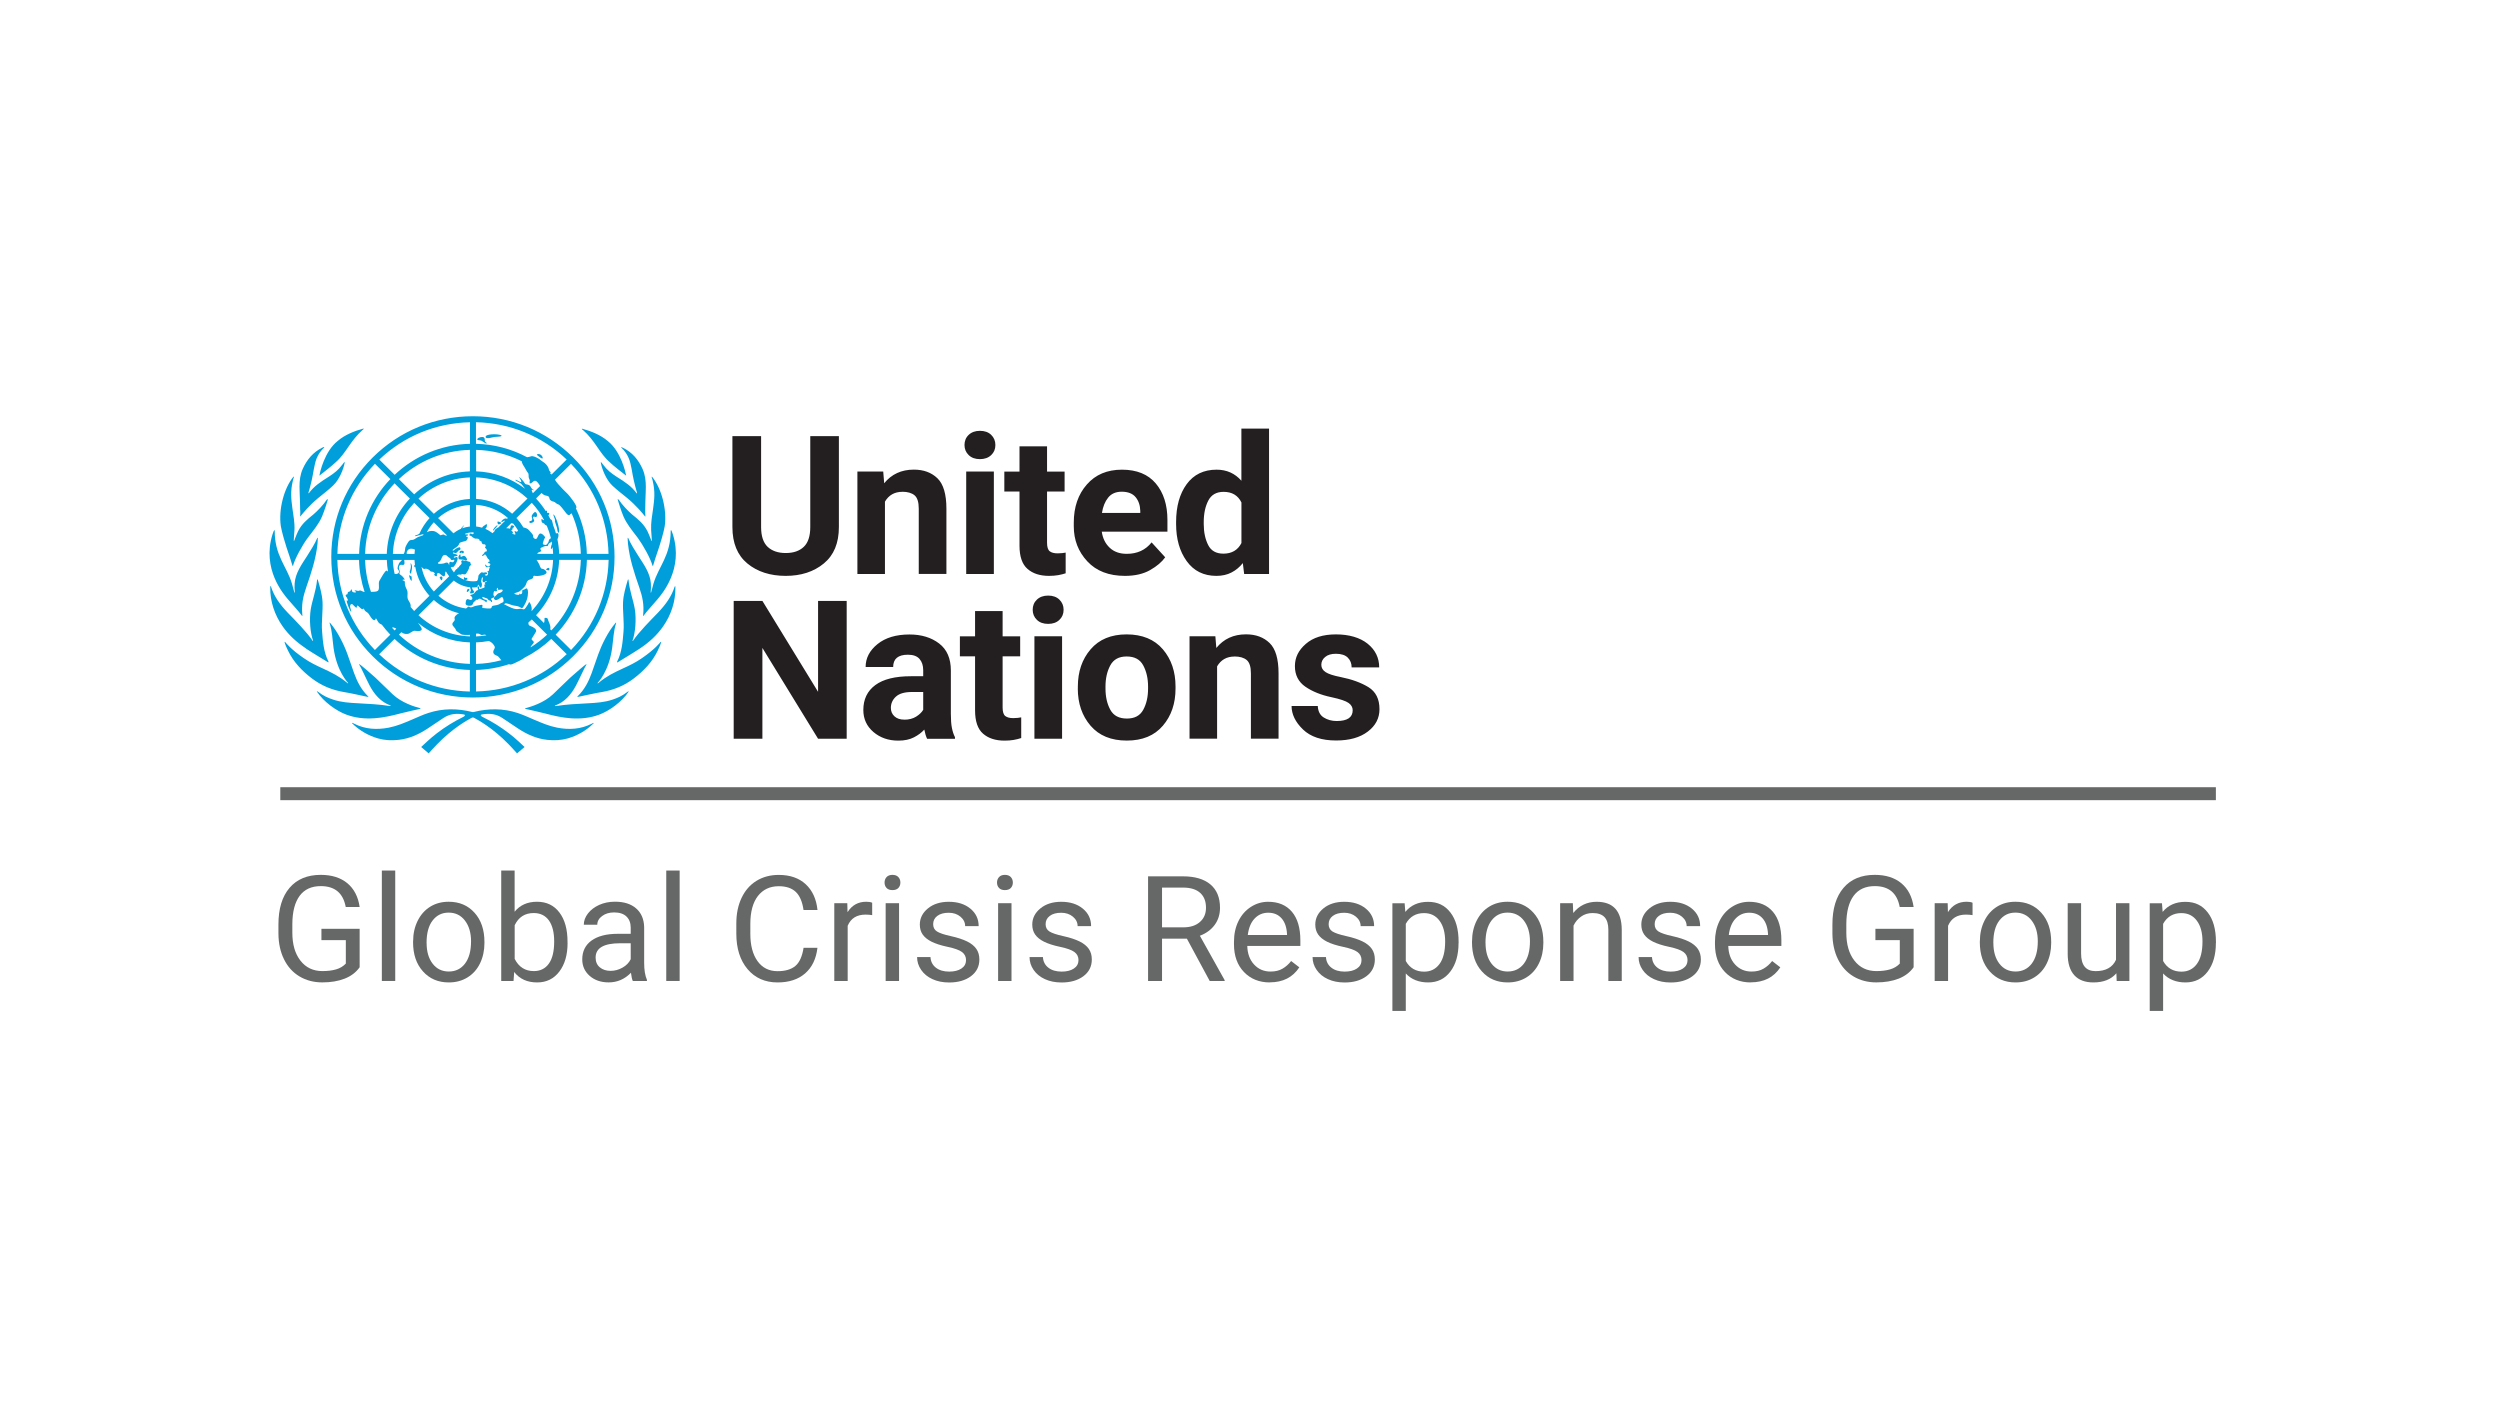 <svg width="193" height="109" viewBox="0 0 193 109" fill="none" xmlns="http://www.w3.org/2000/svg">
<g clip-path="url(#clip0_7356_43773)">
<path d="M45.8 55.802C45.8 55.802 45.833 55.813 45.84 55.824C45.268 56.407 44.537 56.803 43.832 57.005C43.311 57.151 42.783 57.177 42.248 57.118C41.42 57.027 40.689 56.697 40.006 56.249C39.596 55.982 39.19 55.707 38.784 55.432C38.319 55.117 37.805 55.058 37.262 55.146C36.971 55.179 37.192 55.318 37.237 55.34C37.964 55.692 38.647 56.117 39.286 56.609C39.722 56.924 40.497 57.669 40.497 57.669L39.917 58.16C39.917 58.16 39.474 57.669 39.282 57.474C38.008 56.158 36.882 55.578 36.635 55.435C36.59 55.41 36.55 55.388 36.505 55.388C36.461 55.388 36.42 55.413 36.376 55.435C36.125 55.578 34.999 56.158 33.729 57.474C33.536 57.665 33.093 58.16 33.093 58.16L32.514 57.669C32.514 57.669 33.289 56.928 33.725 56.609C34.364 56.117 35.05 55.696 35.774 55.34C35.819 55.318 36.04 55.179 35.748 55.146C35.206 55.058 34.692 55.117 34.227 55.432C33.821 55.707 33.415 55.982 33.005 56.249C32.322 56.697 31.59 57.027 30.763 57.118C30.224 57.177 29.7 57.155 29.179 57.005C28.478 56.807 27.743 56.404 27.17 55.824C27.178 55.817 27.2 55.802 27.215 55.806C27.263 55.828 27.292 55.843 27.34 55.868C28.19 56.301 29.083 56.352 30.006 56.176C30.634 56.055 31.218 55.806 31.801 55.556C32.218 55.38 32.632 55.182 33.064 55.043C34.183 54.676 35.316 54.68 36.454 54.966C36.472 54.97 36.491 54.974 36.513 54.977C36.531 54.977 36.553 54.974 36.572 54.966C37.709 54.68 38.843 54.676 39.962 55.043C40.394 55.186 40.807 55.38 41.225 55.556C41.808 55.806 42.392 56.055 43.019 56.176C43.939 56.352 44.836 56.301 45.685 55.868C45.733 55.843 45.763 55.828 45.811 55.806L45.8 55.802ZM48.484 53.382C47.997 53.752 47.683 53.877 47.281 54.013C46.675 54.218 46.021 54.262 45.386 54.295C44.548 54.339 43.739 54.376 42.916 54.508C42.912 54.508 42.908 54.508 42.901 54.508C42.849 54.515 42.827 54.493 42.842 54.475C42.842 54.475 42.849 54.468 42.853 54.468C43.588 54.2 44.09 53.632 44.467 52.92C44.729 52.429 45.154 51.465 45.272 51.307C45.272 51.307 45.272 51.27 45.264 51.267C45.209 51.285 44.4 51.971 44.031 52.308C43.573 52.73 43.145 53.177 42.691 53.599C41.978 54.273 40.951 54.57 40.582 54.669C40.575 54.669 40.556 54.676 40.553 54.684C40.541 54.699 40.538 54.709 40.534 54.717V54.721C40.538 54.721 40.545 54.721 40.553 54.724C40.841 54.79 41.672 54.97 42.1 55.084C42.757 55.26 43.414 55.406 44.094 55.454C44.832 55.505 45.563 55.428 46.25 55.175C47.029 54.886 47.99 54.207 48.536 53.389V53.382C48.514 53.371 48.484 53.379 48.481 53.382H48.484ZM50.992 49.565C50.97 49.594 50.56 50.126 49.555 50.812C49.068 51.149 48.614 51.365 48.078 51.611C47.41 51.919 46.834 52.202 46.265 52.671C46.228 52.7 46.199 52.722 46.162 52.752C46.143 52.766 46.121 52.74 46.143 52.715C46.173 52.682 47.007 51.831 47.258 50.027C47.347 49.397 47.358 48.718 47.565 48.109C47.572 48.091 47.558 48.069 47.554 48.062H47.547C46.93 48.758 46.42 49.847 46.18 50.526C46.01 51.006 45.848 51.49 45.674 51.971C45.438 52.62 45.128 53.228 44.622 53.723C44.614 53.73 44.578 53.771 44.578 53.771C44.578 53.771 44.57 53.782 44.57 53.8C44.57 53.8 44.57 53.804 44.574 53.804C44.644 53.793 44.692 53.785 44.74 53.775C45.301 53.661 45.859 53.525 46.42 53.434C47.362 53.276 48.185 52.946 48.942 52.367C49.703 51.787 50.349 51.109 50.767 50.247C50.877 50.023 50.977 49.803 51.047 49.558C51.032 49.554 51.01 49.554 50.995 49.565H50.992ZM52.089 45.272C51.848 46.038 51.409 46.657 50.77 47.325C50.272 47.838 49.308 48.806 48.865 49.477C48.854 49.495 48.821 49.488 48.831 49.455C49.046 48.868 49.138 47.834 49.009 47.035C48.898 46.349 48.599 45.605 48.521 44.769C48.521 44.766 48.521 44.766 48.521 44.762C48.518 44.751 48.499 44.725 48.484 44.725C48.484 44.725 48.477 44.74 48.455 44.806C48.311 45.294 48.13 45.902 48.1 46.467C48.063 47.149 48.193 48.025 48.137 48.729C48.071 49.539 48.016 50.343 47.642 51.08C47.642 51.08 47.642 51.087 47.639 51.09C47.631 51.109 47.654 51.145 47.654 51.145C47.654 51.145 47.654 51.145 47.657 51.145C47.956 50.955 48.813 50.453 49.378 50.078C50.083 49.613 50.707 49.056 51.195 48.355C51.804 47.483 52.159 46.43 52.14 45.359C52.14 45.323 52.14 45.261 52.133 45.253C52.125 45.253 52.092 45.272 52.089 45.279V45.272ZM50.272 45.733C50.272 45.733 50.261 45.748 50.257 45.748C50.238 45.752 50.231 45.733 50.231 45.726C50.257 45.51 50.261 45.242 50.246 45.037C50.187 44.234 49.699 43.57 49.271 42.903C49.049 42.554 48.662 41.946 48.499 41.535C48.499 41.535 48.466 41.51 48.455 41.517C48.451 41.59 48.466 41.825 48.481 41.979C48.599 43.127 48.968 44.248 49.349 45.341C49.603 46.071 49.733 46.694 49.651 47.468C49.644 47.534 49.64 47.538 49.666 47.559C49.928 47.185 50.434 46.661 50.744 46.283C51.084 45.873 52.786 43.944 51.948 41.257C51.896 41.095 51.837 40.956 51.815 40.923C51.8 40.923 51.778 40.956 51.778 40.967C51.782 42.903 50.84 43.731 50.449 45.055C50.375 45.308 50.316 45.543 50.264 45.737L50.272 45.733ZM48.802 39.72C48.492 39.456 48.034 38.983 47.764 38.572C47.764 38.572 47.761 38.569 47.757 38.565C47.757 38.565 47.75 38.558 47.746 38.558C47.727 38.547 47.709 38.547 47.702 38.55C47.691 38.55 47.679 38.55 47.679 38.55C47.698 38.631 47.964 39.486 48.137 39.882C48.388 40.453 48.791 40.938 49.164 41.429C49.19 41.465 49.219 41.498 49.245 41.535C49.622 42.041 50.227 43.115 50.371 43.666C50.375 43.68 50.408 43.695 50.412 43.688C50.464 43.489 50.711 42.727 50.892 42.21C50.929 42.103 51.25 41.066 51.317 40.618C51.501 39.346 51.077 37.696 50.331 36.794C50.32 36.798 50.309 36.831 50.309 36.838C50.323 36.882 50.331 36.911 50.346 36.956C50.36 37.011 50.379 37.066 50.39 37.124C50.586 37.953 50.519 38.539 50.423 39.243C50.346 39.804 50.238 40.362 50.268 40.93C50.272 41.026 50.331 41.722 50.323 41.748C50.312 41.781 50.286 41.755 50.283 41.74C50.283 41.737 50.19 41.48 50.098 41.267C50.061 41.176 50.021 41.088 49.991 41.026C49.692 40.435 49.304 40.127 48.806 39.724L48.802 39.72ZM47.978 34.569C48.219 34.8 48.407 35.06 48.536 35.364C48.743 35.844 48.802 36.567 48.935 37.113C49.016 37.443 49.068 37.681 49.182 38.056C49.193 38.089 49.157 38.103 49.142 38.074C49.142 38.07 49.134 38.066 49.134 38.063C48.75 37.542 48.27 37.219 47.587 36.794C47.181 36.53 46.874 36.292 46.579 35.896C46.527 35.83 46.476 35.76 46.424 35.694C46.42 35.691 46.387 35.679 46.38 35.683C46.38 35.698 46.383 35.727 46.391 35.767C46.479 36.204 46.771 37.011 47.277 37.491C47.639 37.836 48.049 38.14 48.433 38.459C49.123 39.031 49.626 39.651 49.788 39.856L49.795 39.863C49.795 39.863 49.825 39.882 49.825 39.87V39.863C49.814 39.764 49.81 39.603 49.81 39.416C49.81 38.994 49.829 38.433 49.847 38.048C49.854 37.891 49.858 37.736 49.858 37.579C49.858 37.113 49.803 36.651 49.607 36.208C49.286 35.489 48.809 34.92 48.093 34.569C48.052 34.547 47.997 34.528 47.96 34.517C47.96 34.517 47.953 34.539 47.96 34.569C47.96 34.569 47.96 34.572 47.964 34.576L47.978 34.569ZM45.021 33.212C45.434 33.575 45.767 34.008 46.077 34.462C46.376 34.895 46.668 35.335 47.074 35.683C47.34 35.951 48.119 36.552 48.315 36.703C48.315 36.703 48.322 36.706 48.322 36.71C48.329 36.71 48.337 36.71 48.337 36.71C48.337 36.71 48.337 36.706 48.337 36.703C48.296 36.479 47.945 34.855 46.919 34.048C46.368 33.575 45.634 33.285 44.925 33.091C44.917 33.105 44.925 33.139 44.928 33.139C44.962 33.168 44.987 33.19 45.021 33.219V33.212ZM28.906 55.45C29.585 55.403 30.243 55.256 30.9 55.08C31.328 54.966 32.159 54.786 32.447 54.721C32.451 54.721 32.458 54.721 32.466 54.717C32.466 54.717 32.466 54.717 32.466 54.713C32.466 54.706 32.458 54.695 32.447 54.68C32.444 54.676 32.425 54.669 32.418 54.666C32.048 54.57 31.022 54.273 30.309 53.595C29.851 53.173 29.423 52.726 28.969 52.304C28.599 51.967 27.791 51.281 27.735 51.263C27.728 51.27 27.724 51.3 27.728 51.303C27.846 51.461 28.274 52.422 28.533 52.916C28.91 53.628 29.408 54.196 30.147 54.464C30.15 54.464 30.158 54.468 30.158 54.471C30.176 54.489 30.15 54.511 30.099 54.504C30.095 54.504 30.091 54.504 30.084 54.504C29.257 54.372 28.452 54.336 27.613 54.291C26.978 54.258 26.325 54.218 25.719 54.009C25.317 53.873 25.003 53.749 24.515 53.379C24.512 53.379 24.482 53.367 24.46 53.379C24.46 53.379 24.46 53.382 24.46 53.386C25.006 54.203 25.967 54.882 26.746 55.172C27.433 55.425 28.164 55.502 28.902 55.45H28.906ZM28.267 53.775C28.315 53.785 28.359 53.793 28.433 53.804C28.433 53.804 28.437 53.804 28.437 53.8C28.437 53.782 28.43 53.771 28.43 53.771C28.43 53.771 28.393 53.73 28.385 53.723C27.883 53.228 27.573 52.62 27.337 51.971C27.163 51.49 27 51.01 26.831 50.526C26.591 49.847 26.081 48.762 25.464 48.062C25.464 48.062 25.457 48.058 25.457 48.062C25.45 48.073 25.439 48.091 25.446 48.109C25.653 48.718 25.664 49.397 25.752 50.027C26.003 51.831 26.842 52.682 26.868 52.715C26.89 52.74 26.868 52.766 26.849 52.752C26.812 52.726 26.783 52.7 26.746 52.671C26.177 52.202 25.601 51.923 24.933 51.611C24.397 51.365 23.943 51.149 23.456 50.812C22.451 50.13 22.041 49.594 22.015 49.565C22.001 49.554 21.979 49.554 21.964 49.558C22.03 49.803 22.134 50.023 22.244 50.247C22.665 51.112 23.308 51.787 24.069 52.367C24.829 52.946 25.649 53.276 26.591 53.434C27.156 53.525 27.709 53.661 28.271 53.775H28.267ZM23.622 50.071C24.187 50.445 25.043 50.947 25.343 51.138H25.346C25.346 51.138 25.368 51.102 25.361 51.083C25.361 51.08 25.361 51.076 25.357 51.072C24.984 50.335 24.925 49.532 24.863 48.722C24.807 48.018 24.936 47.142 24.899 46.459C24.87 45.895 24.689 45.286 24.545 44.798C24.526 44.733 24.515 44.721 24.515 44.718C24.504 44.718 24.486 44.743 24.478 44.755C24.478 44.758 24.478 44.758 24.478 44.762C24.405 45.598 24.102 46.346 23.991 47.028C23.862 47.831 23.954 48.865 24.168 49.448C24.179 49.481 24.146 49.492 24.135 49.47C23.692 48.799 22.728 47.827 22.23 47.318C21.591 46.65 21.155 46.031 20.911 45.264C20.911 45.261 20.878 45.235 20.871 45.239C20.867 45.246 20.863 45.312 20.863 45.345C20.845 46.416 21.199 47.468 21.809 48.34C22.296 49.041 22.92 49.594 23.625 50.064L23.622 50.071ZM23.326 47.556C23.352 47.538 23.352 47.53 23.341 47.464C23.264 46.694 23.389 46.067 23.644 45.337C24.024 44.248 24.393 43.123 24.512 41.979C24.526 41.825 24.541 41.59 24.538 41.517C24.526 41.513 24.497 41.532 24.493 41.535C24.327 41.946 23.943 42.554 23.721 42.903C23.293 43.57 22.806 44.234 22.747 45.037C22.732 45.242 22.732 45.51 22.761 45.726C22.761 45.73 22.754 45.752 22.735 45.748C22.735 45.748 22.724 45.745 22.721 45.733C22.669 45.539 22.61 45.304 22.536 45.051C22.145 43.728 21.199 42.899 21.207 40.963C21.207 40.956 21.181 40.923 21.17 40.919C21.148 40.949 21.089 41.092 21.037 41.253C20.199 43.941 21.901 45.873 22.241 46.28C22.555 46.657 23.061 47.182 23.323 47.556H23.326ZM22.104 42.21C22.285 42.727 22.529 43.493 22.584 43.688C22.584 43.695 22.617 43.68 22.625 43.662C22.769 43.112 23.374 42.034 23.751 41.532C23.777 41.495 23.806 41.458 23.832 41.425C24.209 40.93 24.611 40.45 24.859 39.878C25.032 39.482 25.298 38.627 25.317 38.547C25.317 38.547 25.306 38.547 25.294 38.547C25.287 38.547 25.269 38.547 25.25 38.554C25.247 38.554 25.243 38.558 25.239 38.562C25.239 38.562 25.235 38.565 25.232 38.569C24.962 38.98 24.504 39.453 24.194 39.717C23.696 40.12 23.308 40.428 23.009 41.018C22.976 41.081 22.939 41.169 22.902 41.26C22.809 41.473 22.721 41.726 22.717 41.733C22.717 41.748 22.684 41.773 22.676 41.74C22.669 41.715 22.728 41.018 22.732 40.923C22.761 40.355 22.651 39.801 22.573 39.236C22.477 38.532 22.41 37.946 22.606 37.117C22.621 37.062 22.636 37.003 22.651 36.948C22.662 36.904 22.673 36.875 22.688 36.831C22.688 36.824 22.68 36.791 22.665 36.787C21.916 37.689 21.495 39.339 21.679 40.611C21.746 41.059 22.063 42.096 22.104 42.203V42.21ZM23.182 39.408C23.182 39.596 23.182 39.757 23.168 39.856V39.863C23.168 39.874 23.197 39.856 23.197 39.856C23.197 39.856 23.201 39.852 23.204 39.849C23.367 39.643 23.869 39.023 24.56 38.452C24.947 38.133 25.354 37.828 25.715 37.483C26.218 37.007 26.513 36.197 26.602 35.76C26.609 35.724 26.616 35.691 26.613 35.676C26.602 35.676 26.572 35.683 26.569 35.687C26.517 35.753 26.465 35.819 26.413 35.889C26.118 36.285 25.811 36.523 25.405 36.787C24.722 37.216 24.246 37.538 23.858 38.056C23.858 38.059 23.851 38.063 23.851 38.066C23.832 38.099 23.799 38.081 23.81 38.048C23.928 37.67 23.976 37.436 24.058 37.106C24.19 36.559 24.253 35.837 24.456 35.357C24.585 35.053 24.774 34.792 25.014 34.561C25.014 34.561 25.018 34.561 25.021 34.554C25.032 34.525 25.025 34.502 25.021 34.502C24.984 34.51 24.929 34.532 24.888 34.554C24.176 34.906 23.696 35.478 23.374 36.193C23.175 36.636 23.123 37.095 23.123 37.564C23.123 37.722 23.127 37.88 23.134 38.033C23.153 38.422 23.171 38.983 23.171 39.401L23.182 39.408ZM24.659 36.706C24.659 36.706 24.671 36.706 24.674 36.706C24.674 36.706 24.678 36.703 24.681 36.699C24.877 36.548 25.653 35.947 25.922 35.679C26.328 35.331 26.62 34.891 26.919 34.459C27.23 34.008 27.562 33.575 27.975 33.208C28.009 33.179 28.035 33.157 28.068 33.127C28.071 33.127 28.079 33.094 28.071 33.08C27.359 33.274 26.628 33.564 26.077 34.037C25.051 34.843 24.7 36.471 24.659 36.691V36.699V36.706ZM36.221 45.576C36.302 45.455 36.099 45.382 36.047 45.587C35.999 45.781 36.14 45.693 36.221 45.576ZM38.411 40.553C38.333 40.512 38.012 40.901 38.064 40.963C38.086 40.989 38.437 40.571 38.411 40.553ZM38.481 40.483C38.529 40.508 38.743 40.395 38.703 40.362C38.662 40.329 38.414 40.215 38.407 40.285C38.4 40.398 38.433 40.457 38.481 40.483ZM42.336 43.838C42.236 43.842 42.126 43.988 42.159 43.988C42.233 43.988 42.288 44.043 42.343 44.032C42.451 44.01 42.436 43.834 42.336 43.838ZM40.94 40.226C40.855 40.226 40.833 40.322 40.914 40.365C40.951 40.384 41.07 40.365 41.125 40.333C41.184 40.296 41.251 40.252 41.236 40.164C41.228 40.112 41.103 39.962 41.169 39.904C41.239 39.841 41.31 39.937 41.38 39.911C41.465 39.878 41.457 39.83 41.457 39.761C41.457 39.661 41.42 39.533 41.306 39.533C41.221 39.533 41.073 39.761 41.066 39.772C41.055 39.797 41.033 39.878 41.066 39.962C41.118 40.08 41.095 40.215 40.937 40.222L40.94 40.226ZM42.835 40.241C42.835 40.292 42.982 40.655 43.001 40.754C43.016 40.853 43.049 41.15 43.126 41.121C43.178 41.102 43.171 40.919 43.16 40.849C43.126 40.644 43.086 40.465 43.008 40.233C42.968 40.109 42.79 39.709 42.735 39.72C42.683 39.731 42.824 40.014 42.842 40.105C42.857 40.164 42.838 40.19 42.835 40.241ZM41.834 35.394C41.926 35.43 41.926 35.254 41.767 35.126C41.609 34.998 41.398 35.06 41.457 35.126C41.509 35.181 41.753 35.364 41.834 35.394ZM37.528 34.165C37.34 34.044 37.499 33.879 37.347 33.766C37.244 33.688 36.949 33.766 36.875 33.857C36.749 34.019 37.037 33.967 37.144 34.011C37.262 34.062 37.514 34.279 37.558 34.235C37.602 34.191 37.55 34.18 37.528 34.161V34.165ZM38.669 33.597C38.418 33.483 37.465 33.487 37.491 33.733C37.514 33.941 38.042 33.743 38.178 33.733C38.315 33.721 38.895 33.711 38.673 33.597H38.669ZM35.885 44.593C35.874 44.545 35.789 44.553 35.811 44.597C35.833 44.641 35.785 44.685 35.83 44.736C35.885 44.795 36.003 44.788 36.066 44.736C36.099 44.7 36.077 44.63 36.051 44.615C36.007 44.593 35.9 44.637 35.885 44.59V44.593ZM35.52 42.712C35.597 42.712 35.593 42.654 35.641 42.657C35.686 42.657 35.649 42.716 35.73 42.716C35.811 42.716 35.892 42.514 35.638 42.514C35.431 42.514 35.457 42.712 35.52 42.712ZM35.848 42.921C35.689 42.881 35.723 42.969 35.627 42.98C35.468 42.998 35.608 42.862 35.531 42.8C35.497 42.775 35.401 42.91 35.394 42.995C35.39 43.035 35.39 43.174 35.457 43.178C35.523 43.181 35.881 43.222 35.999 43.251C36.136 43.284 35.996 42.958 35.848 42.921ZM34.09 44.802C34.138 44.802 34.175 44.63 34.146 44.545C34.116 44.461 33.958 44.523 33.946 44.564C33.932 44.604 34.046 44.802 34.094 44.802H34.09ZM31.786 44.784C31.794 44.711 31.786 44.494 31.735 44.454C31.683 44.413 31.69 44.49 31.653 44.487C31.624 44.487 31.627 44.384 31.59 44.384C31.554 44.384 31.602 44.556 31.642 44.656C31.683 44.755 31.779 44.919 31.786 44.788V44.784ZM31.731 44.26C31.742 44.234 31.823 43.874 31.808 43.739C31.797 43.603 31.723 43.475 31.705 43.482C31.679 43.493 31.716 43.578 31.72 43.709C31.727 43.907 31.631 44.072 31.631 44.139C31.631 44.201 31.69 44.34 31.727 44.26H31.731ZM25.575 42.991C25.575 40.087 26.712 37.362 28.777 35.313C30.841 33.263 33.588 32.134 36.509 32.134C39.43 32.134 42.177 33.263 44.242 35.313C46.306 37.362 47.443 40.09 47.443 42.991C47.443 45.891 46.306 48.619 44.242 50.669C42.177 52.718 39.43 53.848 36.509 53.848C33.588 53.848 30.841 52.718 28.777 50.669C26.712 48.619 25.575 45.891 25.575 42.991ZM28.943 50.178L30.132 48.997C29.899 48.751 29.678 48.495 29.475 48.223C29.382 48.187 29.29 48.135 29.224 48.058C29.124 47.934 29.068 47.746 29.02 47.746C28.972 47.746 29.017 47.864 28.91 47.879C28.762 47.901 28.555 47.538 28.474 47.406C28.378 47.248 28.223 47.248 28.145 47.101C28.123 47.061 28.071 46.929 28.02 47.006C27.939 47.134 27.658 46.724 27.588 46.753C27.514 46.782 27.58 46.867 27.536 46.903C27.455 46.973 27.222 46.588 27.134 46.628C27.052 46.665 27.034 46.716 27.026 46.819C27.023 46.925 27.156 47.2 27.108 47.222C27.041 47.252 26.701 46.394 26.775 46.353C26.816 46.331 26.808 46.394 26.857 46.364C26.904 46.335 26.823 46.276 26.801 46.181C26.779 46.082 26.694 46.082 26.687 45.975C26.679 45.869 26.834 45.906 26.831 45.851C26.831 45.8 26.842 45.741 26.886 45.7C26.938 45.657 27.056 45.7 27.082 45.55C27.104 45.422 27.17 45.539 27.181 45.638C27.196 45.748 27.484 45.778 27.495 45.7C27.503 45.653 27.381 45.653 27.381 45.612C27.381 45.532 27.54 45.612 27.647 45.62C27.695 45.623 27.78 45.55 27.883 45.605C27.997 45.664 28.071 45.693 28.149 45.708C27.89 44.923 27.739 44.091 27.717 43.229H26.044C26.103 45.843 27.122 48.297 28.943 50.181V50.178ZM35.844 40.553C35.844 40.553 35.734 40.681 35.675 40.787C35.867 40.714 36.07 40.67 36.276 40.648V38.983C35.335 39.038 34.482 39.412 33.821 39.995L35.006 41.172C35.143 41.062 35.291 40.967 35.449 40.886C35.49 40.864 35.531 40.846 35.575 40.828C35.656 40.688 35.833 40.531 35.848 40.553H35.844ZM31.709 46.764C31.709 46.797 31.709 46.83 31.701 46.859C31.79 46.965 31.878 47.068 31.971 47.171L33.156 45.994C32.599 45.378 32.207 44.611 32.059 43.761C32.023 43.772 31.993 43.764 31.971 43.731C31.945 43.691 31.982 43.647 32.034 43.607C32.015 43.482 32.004 43.354 31.997 43.225H31.206C31.214 43.35 31.265 43.53 31.181 43.592C31.114 43.644 31.014 43.592 30.955 43.599C30.804 43.621 30.771 43.801 30.808 43.926C30.834 44.01 30.87 44.072 30.856 44.164C30.841 44.248 30.797 44.315 30.93 44.384C31.051 44.447 31.251 44.7 31.236 44.74C31.214 44.795 31.092 44.688 31.085 44.788C31.081 44.85 31.265 44.769 31.255 44.978C31.247 45.099 31.28 45.231 31.314 45.316C31.387 45.488 31.472 45.605 31.465 45.8C31.458 45.961 31.432 46.141 31.502 46.291C31.576 46.449 31.705 46.577 31.705 46.76L31.709 46.764ZM30.723 43.962C30.627 43.852 30.789 43.537 30.811 43.475C30.837 43.409 30.985 43.325 31.029 43.225H30.328C30.342 43.592 30.387 43.952 30.464 44.3C30.634 44.362 30.959 44.223 30.726 43.962H30.723ZM30.283 48.45C30.283 48.45 30.272 48.454 30.265 48.458C30.328 48.531 30.394 48.601 30.46 48.67L30.593 48.538C30.468 48.462 30.354 48.41 30.28 48.45H30.283ZM33.16 39.995L31.978 38.822C31.003 39.867 30.387 41.245 30.331 42.764H31.162C31.302 42.54 31.255 42.371 31.299 42.243C31.343 42.118 31.417 42.008 31.483 41.898C31.546 41.799 31.613 41.689 31.742 41.689C32.011 41.689 32.078 41.546 32.252 41.469C32.421 41.392 32.724 41.344 32.691 41.257C32.669 41.198 32.059 41.432 32.045 41.385C32.023 41.304 32.237 41.312 32.329 41.231C32.347 41.212 32.366 41.205 32.381 41.194C32.576 40.754 32.842 40.347 33.164 39.995H33.16ZM32.946 41.095C32.946 41.095 32.979 41.081 32.994 41.069C33.197 40.956 33.463 40.978 33.577 41.026C33.725 41.088 33.91 41.249 33.994 41.315C34.031 41.344 34.05 41.289 34.22 41.264C34.29 41.253 34.308 41.326 34.412 41.341C34.452 41.348 34.486 41.348 34.519 41.344L33.489 40.322C33.278 40.556 33.097 40.813 32.946 41.092V41.095ZM31.786 42.36C31.653 42.346 31.52 42.401 31.45 42.514C31.402 42.591 31.387 42.679 31.402 42.764H32C32.008 42.65 32.015 42.54 32.03 42.43C31.952 42.389 31.86 42.367 31.782 42.36H31.786ZM33.492 45.664L34.678 44.487C34.582 44.37 34.497 44.245 34.423 44.109C34.404 44.131 34.389 44.153 34.379 44.172C34.353 44.223 34.386 44.399 34.312 44.476C34.216 44.575 33.965 44.263 33.884 44.237C33.773 44.205 33.721 44.322 33.729 44.358C33.743 44.447 33.729 44.483 33.684 44.49C33.644 44.498 33.448 44.362 33.536 44.329C33.64 44.289 33.511 44.201 33.466 44.168C33.389 44.109 33.271 44.164 33.215 44.087C33.156 44.003 33.042 43.944 33.005 43.933C32.983 43.926 32.864 43.878 32.787 43.919C32.728 43.952 32.661 43.886 32.617 43.842C32.591 43.816 32.569 43.79 32.539 43.761C32.68 44.483 33.016 45.136 33.492 45.664ZM34.678 43.633C34.678 43.633 34.678 43.611 34.678 43.599V43.592C34.678 43.585 34.678 43.578 34.678 43.566C34.678 43.566 34.678 43.559 34.678 43.556C34.678 43.552 34.678 43.544 34.678 43.541C34.678 43.541 34.678 43.537 34.678 43.533V43.526C34.678 43.515 34.681 43.504 34.685 43.493C34.685 43.493 34.689 43.471 34.692 43.464V43.456C34.692 43.449 34.696 43.446 34.7 43.438V43.431C34.7 43.423 34.703 43.42 34.707 43.416C34.707 43.416 34.707 43.413 34.707 43.409C34.711 43.401 34.715 43.394 34.718 43.391C34.733 43.372 34.755 43.368 34.777 43.372C34.818 43.38 34.87 43.405 34.921 43.409C34.958 43.409 34.995 43.401 35.025 43.361C35.039 43.343 35.05 43.321 35.062 43.303C35.073 43.281 35.076 43.262 35.076 43.248C35.076 43.24 35.076 43.233 35.073 43.225C35.065 43.207 35.039 43.203 34.991 43.218C34.98 43.218 34.973 43.225 34.962 43.225C34.943 43.229 34.921 43.233 34.903 43.236C34.892 43.236 34.884 43.236 34.877 43.236C34.851 43.236 34.829 43.222 34.81 43.196C34.807 43.189 34.799 43.178 34.796 43.167C34.792 43.152 34.785 43.141 34.777 43.13C34.748 43.086 34.703 43.064 34.659 43.038C34.637 43.024 34.615 43.009 34.593 42.991C34.582 42.98 34.571 42.972 34.559 42.958C34.552 42.947 34.545 42.94 34.534 42.932C34.534 42.932 34.526 42.925 34.523 42.925C34.519 42.921 34.511 42.914 34.508 42.91C34.504 42.91 34.5 42.903 34.497 42.899C34.493 42.895 34.486 42.892 34.482 42.888C34.478 42.885 34.471 42.881 34.467 42.877C34.463 42.877 34.46 42.873 34.456 42.87C34.452 42.87 34.445 42.862 34.438 42.859C34.438 42.859 34.43 42.859 34.426 42.855C34.419 42.855 34.415 42.848 34.408 42.848H34.401C34.393 42.848 34.386 42.844 34.379 42.84C34.379 42.84 34.379 42.84 34.375 42.84C34.319 42.83 34.26 42.844 34.205 42.899C34.197 42.907 34.186 42.917 34.179 42.928C34.172 42.94 34.161 42.95 34.153 42.965C34.146 42.98 34.135 42.995 34.127 43.009C34.109 43.042 34.09 43.079 34.076 43.123C33.939 43.475 33.784 43.368 33.81 43.493C33.81 43.508 33.85 43.519 33.906 43.523C33.928 43.523 33.954 43.523 33.98 43.523C34.005 43.523 34.035 43.523 34.065 43.523C34.094 43.523 34.124 43.519 34.15 43.515C34.164 43.515 34.179 43.511 34.19 43.508C34.197 43.508 34.205 43.508 34.216 43.504C34.223 43.504 34.231 43.504 34.238 43.501C34.245 43.501 34.253 43.501 34.257 43.497C34.264 43.497 34.275 43.493 34.282 43.489C34.286 43.489 34.294 43.489 34.297 43.486C34.308 43.482 34.323 43.478 34.331 43.471C34.349 43.464 34.367 43.456 34.386 43.449C34.404 43.442 34.419 43.438 34.438 43.434C34.474 43.427 34.504 43.427 34.53 43.434C34.548 43.442 34.585 43.456 34.615 43.497C34.637 43.53 34.659 43.585 34.663 43.629L34.678 43.633ZM36.276 38.517V36.856C34.748 36.911 33.356 37.524 32.307 38.492L33.492 39.665C34.238 38.998 35.209 38.572 36.28 38.517H36.276ZM36.276 36.391V34.73C34.157 34.788 32.233 35.636 30.793 36.989L31.974 38.162C33.112 37.109 34.615 36.446 36.276 36.391ZM30.46 37.315C29.098 38.745 28.245 40.655 28.186 42.76H29.859C29.918 41.114 30.582 39.617 31.642 38.488L30.46 37.315ZM28.186 43.225C28.208 44.087 28.367 44.916 28.64 45.693C28.651 45.693 28.659 45.693 28.67 45.693C28.84 45.686 29.068 45.693 29.172 45.609C29.338 45.484 29.183 45.029 29.286 44.843C29.416 44.611 29.733 44.058 29.829 44.054C29.914 44.054 29.91 44.113 29.955 44.124C29.903 43.831 29.873 43.53 29.862 43.225H28.19H28.186ZM36.276 51.721C34.028 51.663 31.986 50.761 30.46 49.327L29.271 50.508C31.169 52.312 33.64 53.327 36.273 53.386V51.725L36.276 51.721ZM36.276 49.594C34.792 49.543 33.392 49.011 32.263 48.077C32.288 48.106 32.311 48.139 32.329 48.164C32.407 48.297 32.672 48.564 32.503 48.67C32.362 48.758 32.126 48.7 31.993 48.696C31.849 48.696 31.639 48.909 31.513 48.931C31.354 48.956 31.265 48.946 31.118 48.887C31.081 48.872 31.037 48.843 30.985 48.806L30.797 48.993C32.237 50.346 34.161 51.193 36.28 51.252V49.591L36.276 49.594ZM36.276 49.011C36.04 49.03 35.686 49.023 35.601 48.964C35.423 48.843 35.217 48.725 35.191 48.63C35.15 48.465 34.921 48.34 34.921 48.183C34.921 48.011 35.161 47.952 35.099 47.779C35.047 47.64 35.184 47.464 35.435 47.343C34.7 47.163 34.035 46.808 33.492 46.32L32.307 47.497C33.396 48.502 34.792 49.074 36.28 49.129V49.011H36.276ZM36.638 46.789C36.816 46.76 37.004 46.709 37.166 46.694C37.344 46.676 37.159 46.925 37.262 46.936C37.388 46.947 37.901 47.035 37.938 46.922C37.968 46.826 37.975 46.782 38.086 46.76C38.293 46.716 38.459 46.724 38.636 46.588C38.699 46.54 38.832 46.522 38.869 46.452C38.906 46.383 38.843 46.041 38.714 46.096C38.651 46.122 38.577 46.21 38.444 46.276C38.326 46.335 38.241 46.364 38.156 46.251C38.078 46.148 38.2 46.067 38.263 45.998C38.363 45.891 38.452 45.781 38.559 45.781C38.599 45.781 38.828 45.671 38.806 45.569C38.78 45.437 38.518 45.58 38.459 45.525C38.418 45.488 38.459 45.392 38.426 45.378C38.396 45.363 38.296 45.495 38.374 45.565C38.411 45.602 38.311 45.704 38.197 45.631C38.108 45.572 38.086 45.891 38.093 45.95C38.101 46.008 38.222 45.99 38.141 46.096C38.06 46.203 38.031 46.122 37.971 46.173C37.901 46.236 37.883 46.261 37.971 46.349C38.042 46.423 37.931 46.559 37.905 46.43C37.886 46.346 37.709 46.371 37.676 46.276C37.643 46.177 37.495 46.188 37.318 46.096C37.185 46.027 37.2 46.228 37.429 46.283C37.621 46.328 37.613 46.349 37.558 46.471C37.514 46.569 37.521 46.394 37.292 46.335C37.144 46.294 37.137 46.218 37.022 46.218C36.904 46.218 36.945 46.331 36.819 46.302C36.723 46.28 36.712 46.404 36.624 46.441C36.517 46.485 36.524 46.676 36.417 46.731C36.258 46.808 35.929 46.749 35.944 46.592C35.959 46.434 35.966 46.316 36.059 46.261C36.14 46.214 36.273 46.353 36.387 46.306C36.505 46.254 36.476 46.13 36.406 46.049C36.384 46.023 36.299 45.979 36.299 45.953C36.299 45.92 36.468 45.906 36.553 45.847C36.638 45.792 36.731 45.638 36.775 45.605C36.823 45.569 36.912 45.561 36.919 45.528C36.93 45.484 36.856 45.407 36.864 45.356C36.871 45.304 36.889 45.264 36.93 45.268C36.971 45.268 37.019 45.389 36.993 45.414C36.963 45.447 37.015 45.499 37.07 45.477C37.126 45.455 37.322 45.378 37.381 45.363C37.458 45.341 37.362 45.169 37.388 45.136C37.41 45.106 37.436 45.147 37.465 45.114C37.495 45.084 37.403 45.055 37.417 44.993C37.429 44.945 37.635 44.89 37.576 44.853C37.521 44.817 37.443 44.923 37.399 44.941C37.296 44.986 37.248 44.876 37.251 44.791C37.251 44.751 37.31 44.604 37.259 44.578C37.192 44.538 37.181 44.711 37.17 44.747C37.155 44.798 37.111 44.864 37.185 45.004C37.225 45.077 37.203 45.334 37.126 45.359C37.041 45.389 37.004 45.231 36.967 45.165C36.96 45.154 36.952 45.147 36.945 45.143C36.945 45.143 36.938 45.143 36.934 45.143C36.934 45.143 36.926 45.143 36.923 45.147C36.919 45.147 36.915 45.154 36.912 45.161C36.904 45.172 36.893 45.191 36.886 45.206C36.878 45.217 36.867 45.242 36.852 45.286C36.842 45.316 36.823 45.33 36.794 45.337C36.709 45.349 36.62 45.352 36.531 45.352C36.498 45.352 36.465 45.352 36.432 45.352C36.446 45.404 36.461 45.462 36.48 45.499C36.528 45.587 36.616 45.657 36.601 45.719C36.587 45.785 36.317 45.843 36.295 45.796C36.265 45.737 36.361 45.62 36.354 45.565C36.339 45.466 36.291 45.411 36.299 45.341C35.822 45.294 35.383 45.106 35.032 44.817L33.847 45.994C34.43 46.511 35.169 46.863 35.977 46.977C36.092 46.907 36.14 46.782 36.228 46.848C36.373 46.955 36.546 46.812 36.66 46.793L36.638 46.789ZM36.745 49.594V51.255C37.425 51.237 38.082 51.138 38.71 50.966C38.581 50.856 38.518 50.676 38.359 50.621C38.082 50.526 38.005 50.357 38.156 50.108C38.237 49.976 38.204 49.921 38.112 49.782C37.997 49.609 37.846 49.529 37.735 49.484C37.414 49.543 37.081 49.584 36.745 49.594ZM37.55 49.048C37.495 48.989 37.384 48.986 37.307 49.008C37.033 49.081 37.126 48.865 36.749 48.92V49.133C37.022 49.121 37.288 49.092 37.554 49.048H37.55ZM43.75 50.504L42.561 49.323C41.948 49.899 41.254 50.39 40.493 50.775C40.242 50.962 39.936 51.098 39.707 51.204C39.611 51.248 39.504 51.303 39.397 51.303C39.36 51.303 39.33 51.292 39.301 51.274C38.496 51.541 37.639 51.696 36.749 51.721V53.382C39.382 53.324 41.852 52.312 43.75 50.504ZM41.409 38.484C41.409 38.484 41.402 38.499 41.395 38.503C41.672 38.8 41.919 39.119 42.137 39.46C42.163 39.427 42.181 39.398 42.218 39.438C42.277 39.504 42.155 39.629 42.333 39.596C42.44 39.577 42.417 39.709 42.333 39.782C42.388 39.878 42.44 39.977 42.487 40.076C42.55 40.105 42.595 40.138 42.606 40.175C42.635 40.292 42.687 40.42 42.702 40.549C42.787 40.758 42.861 40.974 42.923 41.191C43.008 41.117 43.108 41.157 43.115 41.279C43.123 41.4 43.086 41.532 43.034 41.642C43.108 42.001 43.156 42.371 43.167 42.749H44.84C44.81 41.675 44.566 40.608 44.131 39.632C44.097 39.658 44.053 39.661 43.998 39.731C43.913 39.837 43.776 39.706 43.702 39.61C43.562 39.438 43.233 38.954 43.082 38.932C42.956 38.91 42.864 38.752 42.735 38.727C42.606 38.701 42.443 38.627 42.421 38.492C42.399 38.352 42.347 38.294 42.203 38.272C42.041 38.246 41.926 38.184 41.808 38.059L41.409 38.455C41.409 38.455 41.413 38.47 41.409 38.477V38.484ZM42.473 48.575L42.565 48.667C43.928 47.237 44.781 45.327 44.84 43.222H43.167C43.108 44.868 42.443 46.364 41.383 47.493L41.989 48.095C41.989 48.095 41.996 48.077 42 48.069C42.052 47.963 42.03 47.827 42.037 47.732C42.041 47.669 42.273 47.684 42.288 47.787C42.303 47.875 42.347 47.941 42.428 48.157C42.487 48.315 42.513 48.458 42.477 48.579L42.473 48.575ZM41.203 49.613C41.158 49.719 40.933 49.91 40.974 49.972C41.424 49.686 41.849 49.36 42.236 48.997L41.055 47.824C40.974 47.901 40.889 47.974 40.8 48.047C40.778 48.183 40.8 48.285 40.966 48.337C41.147 48.392 41.446 48.572 41.383 48.748C41.313 48.905 41.136 49.14 41.051 49.297C40.981 49.429 41.258 49.488 41.206 49.613H41.203ZM41.479 42.738C41.479 42.738 41.472 42.752 41.468 42.76H42.702C42.694 42.584 42.68 42.408 42.657 42.236C42.646 42.254 42.635 42.272 42.628 42.291C42.535 42.481 42.521 42.367 42.528 42.283C42.535 42.177 42.576 42.078 42.617 41.971C42.606 41.916 42.598 41.858 42.587 41.803C42.55 41.854 42.499 41.891 42.414 41.935C42.358 41.964 42.307 42.089 42.288 42.136C42.266 42.195 42.129 42.122 42.019 42.177C41.823 42.272 41.623 42.283 41.767 42.485C41.86 42.613 41.55 42.577 41.483 42.742L41.479 42.738ZM41.051 38.818L39.869 39.992C40.072 40.215 40.254 40.461 40.409 40.721C40.549 40.743 40.737 40.798 40.859 40.956C40.944 41.066 41.195 41.289 41.158 41.389C41.136 41.451 41.188 41.524 41.243 41.565C41.332 41.627 41.391 41.623 41.439 41.565C41.528 41.455 41.538 41.304 41.653 41.209C41.793 41.092 42.085 41.429 42.085 41.487C42.085 41.55 42.011 41.565 41.989 41.671C41.959 41.821 41.83 41.997 41.978 42.045C42.192 42.118 42.218 42.034 42.321 41.883C42.369 41.814 42.358 41.704 42.41 41.638C42.443 41.594 42.491 41.575 42.532 41.55C42.451 41.22 42.347 40.901 42.214 40.593C42.181 40.563 42.148 40.538 42.1 40.523C42.022 40.498 42.067 40.431 41.967 40.398C41.852 40.362 41.808 40.329 41.797 40.131C41.79 39.969 41.934 40.182 41.971 40.157C41.978 40.149 41.985 40.142 41.993 40.131C41.738 39.651 41.42 39.211 41.051 38.815V38.818ZM39.615 40.413C39.559 40.413 39.511 40.402 39.471 40.388L39.079 40.776C39.153 40.794 39.238 40.769 39.33 40.809C39.434 40.853 39.382 40.52 39.544 40.553C39.707 40.582 39.748 40.688 39.615 40.736C39.508 40.769 39.641 40.861 39.511 40.904C39.393 40.945 39.607 41.047 39.607 41.095C39.607 41.161 39.445 41.183 39.685 41.257C39.925 41.33 39.685 41.055 39.722 41.018C39.766 40.971 39.895 41.092 39.928 41.04C39.943 41.022 39.965 40.985 39.995 40.949C39.884 40.761 39.755 40.586 39.615 40.417V40.413ZM39.005 46.581C39.005 46.661 38.924 46.595 38.902 46.624C38.876 46.65 39.559 46.969 39.666 46.987C39.74 46.998 39.88 47.053 40.128 47.002C40.294 46.969 40.338 47.046 40.416 47.042C40.527 47.039 40.597 46.892 40.663 46.8C40.833 46.562 40.8 46.529 40.844 46.492C40.903 46.445 41.07 46.812 41.047 47.046C41.047 47.083 41.04 47.116 41.033 47.149L41.051 47.167C42.026 46.122 42.643 44.743 42.698 43.225H41.424C41.468 43.299 41.542 43.391 41.623 43.556C41.686 43.688 41.727 43.897 41.834 43.904C42.008 43.919 42.188 44.065 42.192 44.182C42.203 44.435 41.417 44.494 41.313 44.461C41.225 44.435 41.169 44.428 41.162 44.564C41.154 44.718 40.877 44.718 40.767 44.809C40.645 44.912 40.63 45.099 40.549 45.231C40.501 45.308 40.209 45.583 40.132 45.638C39.943 45.77 39.585 45.778 39.748 45.862C39.862 45.924 40.128 45.946 40.095 45.884C40.058 45.814 40.113 45.807 40.161 45.865C40.194 45.91 40.32 45.825 40.316 45.745C40.316 45.671 40.298 45.547 40.368 45.543C40.482 45.535 40.601 45.411 40.656 45.422C40.719 45.437 40.807 45.576 40.741 46.005C40.678 46.434 40.471 46.734 40.386 46.87C40.298 47.013 40.209 46.903 40.087 46.844C39.936 46.767 39.707 46.771 39.548 46.72C39.463 46.694 38.998 46.518 39.002 46.581H39.005ZM46.981 43.222H45.309C45.25 45.455 44.341 47.483 42.897 48.997L44.087 50.178C45.907 48.293 46.926 45.84 46.985 43.225L46.981 43.222ZM44.083 35.804L42.842 37.036C42.956 37.234 43.171 37.48 43.47 37.784C43.592 37.909 43.725 38.033 43.835 38.144C43.942 38.25 44.618 39.086 44.485 39.207C44.474 39.214 44.467 39.225 44.456 39.233C44.98 40.329 45.276 41.539 45.305 42.76H46.978C46.922 40.145 45.9 37.693 44.079 35.808L44.083 35.804ZM36.749 34.261C38.149 34.297 39.489 34.653 40.689 35.298C40.8 35.28 40.911 35.265 40.985 35.232C41.132 35.163 41.428 35.32 41.568 35.401C41.697 35.474 41.797 35.584 41.937 35.665C42.081 35.745 42.314 35.977 42.366 36.211C42.417 36.446 42.565 36.428 42.491 36.523C42.454 36.571 42.51 36.589 42.584 36.629L43.747 35.474C41.849 33.666 39.378 32.654 36.745 32.596V34.257L36.749 34.261ZM36.749 36.387C38.171 36.435 39.478 36.93 40.538 37.733C40.42 37.575 40.298 37.414 40.239 37.352C40.135 37.242 39.751 37.109 39.792 37.047C39.829 36.985 40.172 37.256 40.231 37.209C40.301 37.15 40.062 36.842 40.076 36.827C40.102 36.812 40.39 37.087 40.53 37.337C40.59 37.425 40.748 37.381 40.87 37.465C40.977 37.538 40.985 37.66 41.077 37.736C41.092 37.748 41.284 37.858 41.173 37.846C41.14 37.846 41.092 37.777 41.055 37.81C41.033 37.832 41.07 37.949 41.136 38.078L41.694 37.524C41.612 37.362 41.454 37.146 41.343 37.12C41.228 37.091 41.158 37.187 41.077 37.252C40.999 37.319 40.9 37.34 40.889 37.297C40.874 37.249 40.903 37.128 40.9 37.077C40.892 37.014 40.841 36.963 40.826 36.901C40.785 36.758 40.844 36.596 40.756 36.501C40.66 36.395 40.593 36.237 40.519 36.116C40.438 35.984 40.287 35.782 40.279 35.61C39.197 35.067 38.001 34.763 36.757 34.73V36.391L36.749 36.387ZM36.749 38.514C37.816 38.569 38.791 38.994 39.537 39.661L40.722 38.488C39.67 37.52 38.282 36.908 36.753 36.853V38.514H36.749ZM36.749 40.644C36.908 40.659 37.067 40.692 37.218 40.739C37.259 40.644 37.358 40.593 37.44 40.538C37.536 40.472 37.606 40.398 37.591 40.575C37.58 40.699 37.525 40.776 37.462 40.824C37.624 40.894 37.783 40.985 37.927 41.092C37.96 41.114 37.99 41.139 38.019 41.165L38.182 41.004C38.182 41.004 38.182 40.992 38.182 40.985C38.182 40.894 38.319 40.787 38.47 40.721L38.991 40.204C38.991 40.204 38.965 40.2 38.95 40.197C38.88 40.19 38.78 40.333 38.714 40.292C38.636 40.248 38.943 39.977 39.083 40.032C39.101 40.039 39.123 40.047 39.142 40.054L39.209 39.988C38.547 39.401 37.694 39.031 36.753 38.976V40.641L36.749 40.644ZM36.517 41.095C36.321 41.095 36.129 41.124 35.948 41.179C35.922 41.205 35.907 41.227 35.918 41.245C35.963 41.312 36.103 41.172 36.121 41.3C36.136 41.396 35.966 41.326 35.981 41.396C35.992 41.451 36.11 41.429 36.114 41.502C36.114 41.572 36.044 41.708 35.985 41.744C35.911 41.792 35.508 41.843 35.471 41.938C35.438 42.019 35.401 42.093 35.339 42.158C35.272 42.228 34.947 42.419 34.947 42.47C34.947 42.587 35.102 42.437 35.147 42.393C35.217 42.32 35.309 42.32 35.412 42.261C35.556 42.181 35.608 42.463 35.457 42.474C35.361 42.481 35.279 42.745 35.132 42.694C35.095 42.679 34.988 42.617 34.966 42.683C34.94 42.756 35.187 42.767 35.265 42.815C35.46 42.943 35.117 42.936 35.062 42.969C35.006 43.002 35.032 43.079 35.11 43.05C35.184 43.02 35.279 42.943 35.324 43.068C35.383 43.233 35.05 43.834 34.955 43.772C34.903 43.739 34.847 43.786 34.796 43.809C34.862 43.944 34.947 44.072 35.043 44.19C35.11 44.084 35.213 43.929 35.257 43.929C35.32 43.929 35.298 43.878 35.324 43.834C35.353 43.783 35.427 43.834 35.431 43.764C35.435 43.695 35.619 43.592 35.641 43.486C35.652 43.431 35.586 43.372 35.612 43.325C35.645 43.266 35.671 43.258 35.708 43.248C35.745 43.236 35.833 43.321 35.859 43.284C35.885 43.248 36.014 43.277 36.114 43.339C36.158 43.368 36.247 43.336 36.302 43.413C36.376 43.519 36.302 43.526 36.313 43.548C36.328 43.57 36.358 43.533 36.38 43.556C36.42 43.596 36.184 43.735 36.214 43.809C36.24 43.882 36.014 44.252 35.952 44.311C35.867 44.388 35.723 44.303 35.667 44.318C35.608 44.337 35.597 44.388 35.501 44.362C35.431 44.344 35.342 44.373 35.265 44.41C35.601 44.703 36.04 44.879 36.52 44.879C36.624 44.879 36.723 44.868 36.823 44.853C36.886 44.776 36.912 44.678 36.923 44.578C36.93 44.523 36.923 44.454 36.949 44.406C36.974 44.366 37.13 44.175 37.192 44.179C37.248 44.179 37.285 44.23 37.362 44.205C37.514 44.157 37.609 44.197 37.609 44.263C37.609 44.355 37.417 44.329 37.425 44.38C37.429 44.417 37.569 44.472 37.617 44.417C37.702 44.322 37.691 44.194 37.669 44.168C37.606 44.091 37.609 44.062 37.698 44.091C37.754 44.109 37.754 43.897 37.802 43.816C37.872 43.706 37.672 43.783 37.587 43.794C37.51 43.805 37.443 43.64 37.443 43.581C37.443 43.541 37.591 43.731 37.669 43.735C37.754 43.739 37.857 43.64 37.857 43.566C37.857 43.493 37.694 43.486 37.669 43.398C37.654 43.35 37.802 43.398 37.791 43.35C37.779 43.31 37.805 43.207 37.713 43.167C37.621 43.127 37.536 42.83 37.458 42.811C37.392 42.793 37.336 42.881 37.296 42.914C37.255 42.947 37.192 42.892 37.225 42.859C37.273 42.815 37.384 42.719 37.406 42.646C37.443 42.522 37.606 42.654 37.58 42.477C37.55 42.287 37.384 42.324 37.462 42.232C37.539 42.14 37.48 41.986 37.325 42.019C37.251 42.034 37.178 41.916 37.17 41.814C37.166 41.759 37.004 41.766 37.011 41.708C37.022 41.587 36.842 41.575 36.731 41.583C36.62 41.59 36.402 41.422 36.38 41.377C36.358 41.337 36.203 41.414 36.251 41.253C36.302 41.092 36.454 41.282 36.517 41.234C36.587 41.187 36.565 41.136 36.553 41.095C36.542 41.095 36.528 41.095 36.517 41.095ZM29.279 35.474L30.468 36.655C31.993 35.218 34.035 34.319 36.284 34.261V32.599C33.651 32.654 31.181 33.67 29.283 35.478L29.279 35.474ZM26.052 42.756H27.724C27.783 40.523 28.692 38.495 30.136 36.985L28.947 35.804C27.13 37.689 26.107 40.142 26.048 42.756H26.052Z" fill="#009EDB"/>
<path d="M62.546 33.67H64.762V40.688C64.762 41.928 64.374 42.862 63.598 43.501C62.823 44.139 61.841 44.458 60.655 44.458C59.47 44.458 58.466 44.139 57.697 43.501C56.926 42.862 56.542 41.924 56.542 40.688V33.67H58.757V40.688C58.757 41.389 58.927 41.898 59.263 42.217C59.599 42.532 60.065 42.694 60.659 42.694C61.254 42.694 61.715 42.536 62.051 42.217C62.383 41.902 62.553 41.392 62.553 40.688V33.67H62.546ZM69.665 37.968C69.064 37.968 68.613 38.221 68.318 38.727V44.311H66.191V36.402H68.185L68.259 37.307C68.827 36.607 69.592 36.255 70.548 36.255C71.305 36.255 71.911 36.479 72.372 36.926C72.834 37.373 73.063 38.158 73.063 39.273V44.307H70.928V39.266C70.928 38.76 70.818 38.415 70.6 38.235C70.382 38.056 70.068 37.964 69.662 37.964L69.665 37.968ZM74.459 34.356C74.459 34.041 74.566 33.776 74.784 33.571C74.998 33.366 75.289 33.26 75.651 33.26C76.013 33.26 76.305 33.362 76.519 33.571C76.733 33.776 76.844 34.041 76.844 34.356C76.844 34.671 76.737 34.928 76.519 35.133C76.305 35.339 76.013 35.445 75.651 35.445C75.289 35.445 74.998 35.342 74.784 35.133C74.569 34.928 74.459 34.667 74.459 34.356ZM76.726 36.402V44.311H74.591V36.402H76.726ZM82.265 44.26C82.088 44.318 81.896 44.366 81.685 44.403C81.475 44.439 81.242 44.458 80.984 44.458C80.286 44.458 79.732 44.278 79.322 43.919C78.908 43.559 78.705 42.958 78.705 42.122V37.949H77.534V36.406H78.705V34.455H80.832V36.406H82.187V37.949H80.832V41.902C80.832 42.232 80.902 42.452 81.039 42.558C81.175 42.664 81.379 42.719 81.648 42.719C81.777 42.719 81.892 42.712 81.999 42.701C82.106 42.69 82.195 42.675 82.269 42.661V44.263L82.265 44.26ZM89.953 43.024C89.698 43.383 89.31 43.713 88.79 44.01C88.269 44.307 87.623 44.458 86.847 44.458C85.607 44.458 84.635 44.084 83.941 43.336C83.243 42.587 82.896 41.685 82.896 40.63V40.343C82.896 39.148 83.232 38.169 83.901 37.407C84.569 36.64 85.474 36.259 86.615 36.259C87.756 36.259 88.631 36.614 89.229 37.326C89.827 38.037 90.126 38.976 90.126 40.145V41.044H85.056C85.13 41.557 85.333 41.968 85.666 42.283C85.998 42.599 86.438 42.756 86.984 42.756C87.793 42.756 88.435 42.463 88.904 41.873L89.957 43.028L89.953 43.024ZM86.596 37.96C86.146 37.96 85.795 38.111 85.551 38.415C85.308 38.715 85.145 39.111 85.071 39.599H88.029V39.438C88.018 39.013 87.9 38.66 87.671 38.382C87.442 38.103 87.084 37.96 86.593 37.96H86.596ZM96.049 44.311L95.946 43.471C95.702 43.779 95.411 44.021 95.075 44.194C94.739 44.37 94.351 44.458 93.908 44.458C92.922 44.458 92.157 44.076 91.611 43.317C91.064 42.558 90.795 41.601 90.795 40.453V40.3C90.795 39.097 91.068 38.121 91.611 37.377C92.157 36.633 92.925 36.259 93.923 36.259C94.698 36.259 95.337 36.545 95.835 37.113V33.087H97.97V44.315H96.049V44.311ZM92.929 40.453C92.929 41.088 93.044 41.627 93.269 42.074C93.494 42.522 93.886 42.742 94.447 42.742C95.093 42.742 95.558 42.47 95.839 41.924V38.789C95.57 38.242 95.112 37.971 94.462 37.971C93.908 37.971 93.513 38.195 93.28 38.646C93.047 39.097 92.929 39.647 92.929 40.3V40.453ZM65.364 46.39V57.031H63.155L58.857 50.02V57.031H56.641V46.39H58.857L63.155 53.408V46.39H65.364ZM71.571 57.031C71.482 56.847 71.412 56.609 71.357 56.323C71.146 56.557 70.877 56.759 70.552 56.924C70.227 57.093 69.824 57.177 69.348 57.177C68.587 57.177 67.948 56.953 67.428 56.51C66.907 56.062 66.649 55.498 66.649 54.812C66.649 53.983 66.959 53.342 67.575 52.887C68.192 52.432 69.108 52.205 70.323 52.205H71.272V51.743C71.272 51.377 71.176 51.087 70.987 50.87C70.799 50.654 70.5 50.544 70.094 50.544C69.333 50.544 68.953 50.859 68.953 51.494H66.826C66.826 50.808 67.132 50.218 67.745 49.723C68.358 49.228 69.182 48.982 70.212 48.982C71.128 48.982 71.892 49.213 72.498 49.675C73.103 50.137 73.406 50.834 73.406 51.758V55.105C73.406 55.553 73.432 55.916 73.487 56.194C73.543 56.473 73.62 56.712 73.724 56.91V57.034H71.575L71.571 57.031ZM69.813 55.56C70.171 55.56 70.478 55.48 70.729 55.322C70.98 55.164 71.161 54.988 71.272 54.797V53.422H70.404C69.839 53.422 69.429 53.54 69.167 53.778C68.909 54.013 68.775 54.306 68.775 54.651C68.775 54.915 68.868 55.131 69.052 55.3C69.237 55.472 69.492 55.556 69.813 55.556V55.56ZM78.831 56.979C78.653 57.038 78.461 57.086 78.255 57.122C78.044 57.159 77.811 57.177 77.553 57.177C76.855 57.177 76.301 56.998 75.891 56.638C75.478 56.279 75.275 55.678 75.275 54.842V50.669H74.104V49.125H75.275V47.175H77.402V49.125H78.757V50.669H77.402V54.621C77.402 54.952 77.472 55.172 77.608 55.278C77.745 55.384 77.948 55.439 78.218 55.439C78.347 55.439 78.461 55.432 78.569 55.421C78.676 55.41 78.764 55.395 78.838 55.38V56.983L78.831 56.979ZM79.724 47.075C79.724 46.76 79.831 46.496 80.049 46.291C80.263 46.086 80.555 45.979 80.917 45.979C81.279 45.979 81.571 46.082 81.785 46.291C81.999 46.5 82.11 46.76 82.11 47.075C82.11 47.391 82.003 47.648 81.785 47.853C81.571 48.062 81.279 48.164 80.917 48.164C80.555 48.164 80.263 48.062 80.049 47.853C79.835 47.648 79.724 47.387 79.724 47.075ZM81.992 49.121V57.031H79.857V49.121H81.992ZM83.21 53.155V53.001C83.21 51.849 83.539 50.892 84.196 50.126C84.853 49.36 85.78 48.975 86.977 48.975C88.173 48.975 89.122 49.36 89.772 50.126C90.426 50.892 90.751 51.853 90.751 53.001V53.155C90.751 54.306 90.426 55.263 89.772 56.026C89.118 56.792 88.192 57.173 86.988 57.173C85.784 57.173 84.85 56.792 84.192 56.026C83.535 55.26 83.206 54.303 83.206 53.155H83.21ZM85.344 53.001V53.155C85.344 53.797 85.47 54.346 85.718 54.797C85.965 55.248 86.389 55.472 86.995 55.472C87.601 55.472 88.011 55.248 88.258 54.797C88.505 54.346 88.631 53.8 88.631 53.155V53.001C88.631 52.374 88.505 51.828 88.258 51.369C88.011 50.907 87.586 50.68 86.98 50.68C86.375 50.68 85.961 50.911 85.714 51.369C85.466 51.831 85.344 52.374 85.344 53.001ZM95.307 50.684C94.705 50.684 94.255 50.937 93.96 51.443V57.027H91.832V49.118H93.826L93.9 50.023C94.469 49.323 95.233 48.971 96.19 48.971C96.947 48.971 97.552 49.195 98.014 49.642C98.476 50.09 98.704 50.874 98.704 51.989V57.023H96.57V51.981C96.57 51.475 96.459 51.131 96.242 50.951C96.024 50.772 95.71 50.68 95.304 50.68L95.307 50.684ZM104.428 54.834C104.428 54.611 104.325 54.42 104.114 54.27C103.904 54.119 103.468 53.969 102.8 53.826C101.984 53.657 101.308 53.382 100.772 53.012C100.237 52.642 99.967 52.11 99.967 51.428C99.967 50.746 100.248 50.196 100.809 49.708C101.371 49.217 102.146 48.975 103.139 48.975C104.133 48.975 104.989 49.217 105.584 49.697C106.178 50.178 106.474 50.79 106.474 51.523H104.347C104.347 51.222 104.247 50.969 104.052 50.772C103.856 50.574 103.549 50.471 103.132 50.471C102.778 50.471 102.504 50.551 102.305 50.717C102.105 50.882 102.006 51.083 102.006 51.325C102.006 51.556 102.117 51.743 102.334 51.886C102.552 52.033 102.94 52.157 103.494 52.267C104.358 52.44 105.074 52.7 105.643 53.048C106.212 53.401 106.496 53.965 106.496 54.75C106.496 55.447 106.193 56.026 105.591 56.48C104.989 56.939 104.173 57.166 103.147 57.166C102.032 57.166 101.182 56.884 100.591 56.316C100.004 55.747 99.709 55.142 99.709 54.501H101.733C101.751 54.915 101.906 55.212 102.194 55.392C102.482 55.571 102.814 55.663 103.191 55.663C104.015 55.663 104.428 55.384 104.428 54.831V54.834Z" fill="#231F20"/>
<path d="M27.765 74.671C27.488 75.063 27.104 75.357 26.609 75.551C26.114 75.745 25.542 75.841 24.884 75.841C24.227 75.841 23.633 75.687 23.119 75.379C22.606 75.071 22.207 74.631 21.927 74.059C21.646 73.49 21.502 72.83 21.495 72.079V71.375C21.495 70.157 21.779 69.215 22.351 68.544C22.924 67.873 23.729 67.539 24.763 67.539C25.612 67.539 26.295 67.756 26.816 68.185C27.333 68.617 27.65 69.226 27.765 70.018H26.69C26.491 68.944 25.848 68.408 24.766 68.408C24.046 68.408 23.503 68.658 23.131 69.16C22.761 69.662 22.573 70.388 22.569 71.342V72.002C22.569 72.907 22.776 73.63 23.197 74.165C23.614 74.7 24.179 74.968 24.892 74.968C25.294 74.968 25.645 74.924 25.948 74.836C26.251 74.748 26.498 74.598 26.698 74.389V72.577H24.814V71.705H27.765V74.667V74.671Z" fill="#666767"/>
<path d="M30.512 75.731H29.478V67.206H30.512V75.731Z" fill="#666767"/>
<path d="M31.893 72.672C31.893 72.086 32.011 71.554 32.244 71.085C32.477 70.615 32.801 70.252 33.215 69.996C33.632 69.739 34.105 69.615 34.637 69.615C35.46 69.615 36.125 69.897 36.635 70.465C37.144 71.03 37.399 71.785 37.399 72.724V72.797C37.399 73.38 37.284 73.904 37.059 74.37C36.834 74.836 36.513 75.195 36.092 75.456C35.671 75.716 35.191 75.844 34.648 75.844C33.828 75.844 33.163 75.562 32.654 74.993C32.144 74.429 31.889 73.677 31.889 72.746V72.672H31.893ZM32.934 72.793C32.934 73.461 33.09 73.993 33.4 74.396C33.71 74.799 34.127 75.001 34.648 75.001C35.169 75.001 35.59 74.796 35.9 74.388C36.21 73.978 36.365 73.406 36.365 72.669C36.365 72.009 36.206 71.477 35.892 71.067C35.578 70.656 35.157 70.454 34.637 70.454C34.116 70.454 33.714 70.656 33.4 71.059C33.086 71.463 32.931 72.038 32.931 72.79L32.934 72.793Z" fill="#666767"/>
<path d="M43.817 72.797C43.817 73.714 43.603 74.451 43.178 75.008C42.753 75.566 42.185 75.844 41.468 75.844C40.704 75.844 40.113 75.577 39.696 75.038L39.644 75.731H38.695V67.206H39.729V70.385C40.146 69.871 40.722 69.615 41.457 69.615C42.192 69.615 42.768 69.89 43.185 70.443C43.606 70.993 43.813 71.749 43.813 72.709V72.797H43.817ZM42.783 72.68C42.783 71.98 42.646 71.441 42.377 71.059C42.103 70.678 41.712 70.487 41.202 70.487C40.519 70.487 40.032 70.803 39.733 71.43V74.026C40.05 74.653 40.541 74.968 41.214 74.968C41.708 74.968 42.096 74.777 42.369 74.396C42.646 74.015 42.783 73.443 42.783 72.676V72.68Z" fill="#666767"/>
<path d="M48.854 75.731C48.794 75.613 48.746 75.4 48.71 75.096C48.23 75.591 47.654 75.841 46.989 75.841C46.394 75.841 45.903 75.672 45.523 75.338C45.142 75.004 44.95 74.579 44.95 74.066C44.95 73.439 45.191 72.955 45.667 72.61C46.147 72.266 46.819 72.09 47.687 72.09H48.691V71.617C48.691 71.257 48.584 70.971 48.366 70.758C48.148 70.546 47.831 70.439 47.41 70.439C47.041 70.439 46.73 70.531 46.483 70.718C46.232 70.901 46.11 71.129 46.11 71.389H45.069C45.069 71.088 45.176 70.799 45.39 70.52C45.604 70.242 45.896 70.022 46.261 69.856C46.627 69.695 47.033 69.611 47.472 69.611C48.17 69.611 48.717 69.783 49.112 70.132C49.507 70.476 49.71 70.953 49.729 71.561V74.326C49.729 74.876 49.799 75.316 49.943 75.642V75.731H48.857H48.854ZM47.136 74.95C47.461 74.95 47.768 74.865 48.06 74.7C48.351 74.535 48.562 74.319 48.691 74.051V72.819H47.882C46.616 72.819 45.981 73.186 45.981 73.923C45.981 74.246 46.088 74.495 46.306 74.678C46.52 74.858 46.8 74.95 47.14 74.95H47.136Z" fill="#666767"/>
<path d="M52.469 75.731H51.435V67.206H52.469V75.731Z" fill="#666767"/>
<path d="M63.107 73.168C63.008 74.022 62.69 74.682 62.154 75.148C61.619 75.613 60.91 75.844 60.024 75.844C59.064 75.844 58.292 75.503 57.712 74.818C57.133 74.132 56.844 73.219 56.844 72.071V71.294C56.844 70.542 56.981 69.882 57.251 69.314C57.52 68.746 57.904 68.306 58.399 68.001C58.894 67.697 59.47 67.543 60.12 67.543C60.984 67.543 61.678 67.781 62.199 68.262C62.719 68.742 63.022 69.406 63.111 70.253H62.033C61.94 69.607 61.737 69.138 61.427 68.848C61.117 68.559 60.681 68.416 60.124 68.416C59.437 68.416 58.901 68.669 58.51 69.171C58.122 69.673 57.926 70.392 57.926 71.32V72.104C57.926 72.981 58.111 73.681 58.48 74.198C58.85 74.715 59.367 74.975 60.028 74.975C60.622 74.975 61.08 74.84 61.401 74.572C61.719 74.304 61.933 73.835 62.036 73.171H63.115L63.107 73.168Z" fill="#666767"/>
<path d="M67.332 70.648C67.177 70.623 67.007 70.608 66.822 70.608C66.142 70.608 65.685 70.894 65.441 71.47V75.731H64.407V69.725H65.411L65.43 70.418C65.77 69.882 66.25 69.615 66.874 69.615C67.073 69.615 67.228 69.64 67.332 69.692V70.645V70.648Z" fill="#666767"/>
<path d="M68.288 68.133C68.288 67.968 68.34 67.825 68.443 67.712C68.547 67.598 68.698 67.539 68.897 67.539C69.097 67.539 69.252 67.598 69.355 67.712C69.459 67.825 69.51 67.968 69.51 68.133C69.51 68.298 69.459 68.438 69.355 68.551C69.252 68.661 69.097 68.716 68.897 68.716C68.698 68.716 68.543 68.661 68.443 68.551C68.34 68.441 68.288 68.302 68.288 68.133ZM69.407 75.731H68.373V69.725H69.407V75.731Z" fill="#666767"/>
<path d="M74.58 74.139C74.58 73.861 74.473 73.648 74.263 73.494C74.052 73.34 73.687 73.208 73.162 73.098C72.638 72.988 72.224 72.852 71.914 72.698C71.608 72.544 71.379 72.357 71.231 72.144C71.083 71.932 71.01 71.675 71.01 71.378C71.01 70.887 71.22 70.469 71.637 70.128C72.055 69.787 72.594 69.618 73.244 69.618C73.93 69.618 74.484 69.794 74.913 70.146C75.341 70.498 75.552 70.949 75.552 71.496H74.51C74.51 71.213 74.388 70.971 74.148 70.769C73.908 70.568 73.606 70.465 73.24 70.465C72.874 70.465 72.568 70.546 72.357 70.711C72.143 70.872 72.04 71.085 72.04 71.349C72.04 71.598 72.139 71.785 72.335 71.91C72.531 72.034 72.889 72.156 73.406 72.269C73.923 72.383 74.34 72.522 74.662 72.68C74.983 72.838 75.219 73.032 75.374 73.255C75.529 73.479 75.607 73.751 75.607 74.073C75.607 74.609 75.389 75.041 74.957 75.364C74.525 75.686 73.964 75.848 73.273 75.848C72.789 75.848 72.361 75.763 71.988 75.591C71.615 75.422 71.323 75.184 71.113 74.876C70.903 74.572 70.799 74.242 70.799 73.886H71.833C71.852 74.231 71.992 74.502 72.25 74.704C72.509 74.906 72.852 75.008 73.277 75.008C73.668 75.008 73.982 74.931 74.219 74.773C74.455 74.616 74.573 74.407 74.573 74.143L74.58 74.139Z" fill="#666767"/>
<path d="M76.969 68.133C76.969 67.968 77.021 67.825 77.125 67.712C77.228 67.598 77.379 67.539 77.579 67.539C77.778 67.539 77.933 67.598 78.037 67.712C78.14 67.825 78.192 67.968 78.192 68.133C78.192 68.298 78.14 68.438 78.037 68.551C77.933 68.661 77.778 68.716 77.579 68.716C77.379 68.716 77.224 68.661 77.125 68.551C77.021 68.441 76.969 68.302 76.969 68.133ZM78.088 75.731H77.054V69.725H78.088V75.731Z" fill="#666767"/>
<path d="M83.262 74.139C83.262 73.861 83.155 73.648 82.944 73.494C82.734 73.34 82.368 73.208 81.844 73.098C81.319 72.988 80.906 72.852 80.596 72.698C80.289 72.544 80.06 72.357 79.912 72.144C79.765 71.932 79.691 71.675 79.691 71.378C79.691 70.887 79.901 70.469 80.319 70.128C80.736 69.787 81.275 69.618 81.925 69.618C82.612 69.618 83.166 69.794 83.594 70.146C84.022 70.498 84.233 70.949 84.233 71.496H83.192C83.192 71.213 83.07 70.971 82.83 70.769C82.59 70.568 82.287 70.465 81.921 70.465C81.556 70.465 81.249 70.546 81.039 70.711C80.825 70.872 80.721 71.085 80.721 71.349C80.721 71.598 80.821 71.785 81.017 71.91C81.212 72.034 81.57 72.156 82.088 72.269C82.605 72.383 83.022 72.522 83.343 72.68C83.664 72.838 83.901 73.032 84.056 73.255C84.211 73.479 84.288 73.751 84.288 74.073C84.288 74.609 84.07 75.041 83.638 75.364C83.206 75.686 82.645 75.848 81.955 75.848C81.471 75.848 81.043 75.763 80.669 75.591C80.296 75.422 80.005 75.184 79.794 74.876C79.584 74.572 79.481 74.242 79.481 73.886H80.514C80.533 74.231 80.673 74.502 80.932 74.704C81.19 74.906 81.534 75.008 81.958 75.008C82.35 75.008 82.663 74.931 82.9 74.773C83.136 74.616 83.254 74.407 83.254 74.143L83.262 74.139Z" fill="#666767"/>
<path d="M91.622 72.463H89.709V75.734H88.631V67.653H91.326C92.242 67.653 92.948 67.862 93.442 68.276C93.937 68.691 94.185 69.296 94.185 70.084C94.185 70.586 94.048 71.026 93.775 71.4C93.501 71.774 93.121 72.053 92.63 72.24L94.543 75.668V75.734H93.391L91.626 72.463H91.622ZM89.709 71.591H91.36C91.891 71.591 92.316 71.455 92.63 71.18C92.944 70.905 93.103 70.538 93.103 70.08C93.103 69.582 92.951 69.197 92.652 68.929C92.353 68.661 91.917 68.525 91.352 68.522H89.709V71.591Z" fill="#666767"/>
<path d="M98.036 75.844C97.216 75.844 96.548 75.576 96.035 75.041C95.521 74.506 95.263 73.791 95.263 72.896V72.709C95.263 72.115 95.377 71.58 95.606 71.114C95.835 70.645 96.157 70.278 96.566 70.014C96.976 69.75 97.423 69.618 97.903 69.618C98.69 69.618 99.299 69.875 99.735 70.388C100.17 70.901 100.388 71.638 100.388 72.596V73.025H96.29C96.304 73.615 96.478 74.095 96.814 74.458C97.146 74.821 97.571 75.004 98.084 75.004C98.45 75.004 98.76 74.931 99.011 74.781C99.266 74.634 99.487 74.436 99.676 74.191L100.307 74.678C99.801 75.452 99.04 75.837 98.025 75.837L98.036 75.844ZM97.907 70.462C97.49 70.462 97.139 70.612 96.855 70.912C96.57 71.213 96.397 71.638 96.33 72.181H99.358V72.104C99.329 71.584 99.188 71.177 98.933 70.891C98.679 70.605 98.339 70.462 97.903 70.462H97.907Z" fill="#666767"/>
<path d="M105.111 74.139C105.111 73.861 105.004 73.648 104.794 73.494C104.583 73.34 104.217 73.208 103.693 73.098C103.169 72.988 102.755 72.852 102.445 72.698C102.139 72.544 101.91 72.357 101.762 72.144C101.614 71.932 101.54 71.675 101.54 71.378C101.54 70.887 101.751 70.469 102.168 70.128C102.585 69.787 103.124 69.618 103.774 69.618C104.461 69.618 105.015 69.794 105.443 70.146C105.872 70.498 106.082 70.949 106.082 71.496H105.041C105.041 71.213 104.919 70.971 104.679 70.769C104.439 70.568 104.136 70.465 103.771 70.465C103.405 70.465 103.099 70.546 102.888 70.711C102.674 70.872 102.571 71.085 102.571 71.349C102.571 71.598 102.67 71.785 102.866 71.91C103.062 72.034 103.42 72.156 103.937 72.269C104.454 72.383 104.871 72.522 105.192 72.68C105.514 72.838 105.75 73.032 105.905 73.255C106.06 73.479 106.138 73.751 106.138 74.073C106.138 74.609 105.92 75.041 105.488 75.364C105.056 75.686 104.494 75.848 103.804 75.848C103.32 75.848 102.892 75.763 102.519 75.591C102.146 75.422 101.854 75.184 101.644 74.876C101.433 74.572 101.33 74.242 101.33 73.886H102.364C102.382 74.231 102.523 74.502 102.781 74.704C103.04 74.906 103.383 75.008 103.808 75.008C104.199 75.008 104.513 74.931 104.749 74.773C104.986 74.616 105.104 74.407 105.104 74.143L105.111 74.139Z" fill="#666767"/>
<path d="M112.6 72.797C112.6 73.71 112.389 74.447 111.968 75.004C111.547 75.562 110.979 75.844 110.259 75.844C109.539 75.844 108.948 75.613 108.527 75.151V78.044H107.493V69.732H108.438L108.49 70.399C108.911 69.882 109.494 69.622 110.244 69.622C110.994 69.622 111.544 69.893 111.968 70.439C112.393 70.982 112.604 71.741 112.604 72.709V72.805L112.6 72.797ZM111.566 72.68C111.566 72.001 111.422 71.47 111.13 71.078C110.838 70.685 110.44 70.491 109.934 70.491C109.306 70.491 108.837 70.766 108.527 71.32V74.191C108.837 74.737 109.31 75.012 109.945 75.012C110.44 75.012 110.835 74.817 111.126 74.425C111.418 74.037 111.566 73.454 111.566 72.683V72.68Z" fill="#666767"/>
<path d="M113.641 72.672C113.641 72.086 113.76 71.554 113.992 71.085C114.225 70.615 114.55 70.252 114.963 69.996C115.381 69.739 115.853 69.615 116.385 69.615C117.208 69.615 117.873 69.897 118.383 70.465C118.892 71.03 119.147 71.785 119.147 72.724V72.797C119.147 73.38 119.033 73.904 118.807 74.37C118.582 74.836 118.261 75.195 117.84 75.456C117.419 75.716 116.939 75.844 116.396 75.844C115.576 75.844 114.912 75.562 114.402 74.993C113.892 74.429 113.638 73.677 113.638 72.746V72.672H113.641ZM114.683 72.793C114.683 73.461 114.838 73.993 115.148 74.396C115.458 74.799 115.875 75.001 116.396 75.001C116.917 75.001 117.338 74.796 117.648 74.388C117.958 73.978 118.113 73.406 118.113 72.669C118.113 72.009 117.954 71.477 117.641 71.067C117.327 70.656 116.906 70.454 116.385 70.454C115.864 70.454 115.462 70.656 115.148 71.059C114.834 71.463 114.679 72.038 114.679 72.79L114.683 72.793Z" fill="#666767"/>
<path d="M121.422 69.728L121.455 70.484C121.916 69.908 122.522 69.618 123.264 69.618C124.542 69.618 125.188 70.333 125.199 71.767V75.734H124.165V71.76C124.162 71.327 124.062 71.008 123.866 70.799C123.67 70.594 123.368 70.487 122.95 70.487C122.614 70.487 122.319 70.575 122.068 70.755C121.813 70.931 121.617 71.165 121.477 71.455V75.734H120.443V69.728H121.422Z" fill="#666767"/>
<path d="M130.28 74.139C130.28 73.861 130.173 73.648 129.963 73.494C129.752 73.34 129.387 73.208 128.862 73.098C128.338 72.988 127.924 72.852 127.614 72.698C127.308 72.544 127.079 72.357 126.931 72.144C126.783 71.932 126.71 71.675 126.71 71.378C126.71 70.887 126.92 70.469 127.337 70.128C127.755 69.787 128.294 69.618 128.944 69.618C129.63 69.618 130.184 69.794 130.613 70.146C131.041 70.498 131.251 70.949 131.251 71.496H130.21C130.21 71.213 130.088 70.971 129.848 70.769C129.608 70.568 129.305 70.465 128.94 70.465C128.574 70.465 128.268 70.546 128.057 70.711C127.843 70.872 127.74 71.085 127.74 71.349C127.74 71.598 127.839 71.785 128.035 71.91C128.231 72.034 128.589 72.156 129.106 72.269C129.623 72.383 130.04 72.522 130.362 72.68C130.683 72.838 130.919 73.032 131.074 73.255C131.229 73.479 131.307 73.751 131.307 74.073C131.307 74.609 131.089 75.041 130.657 75.364C130.225 75.686 129.664 75.848 128.973 75.848C128.489 75.848 128.061 75.763 127.688 75.591C127.315 75.422 127.023 75.184 126.813 74.876C126.602 74.572 126.499 74.242 126.499 73.886H127.533C127.551 74.231 127.692 74.502 127.95 74.704C128.209 74.906 128.552 75.008 128.977 75.008C129.368 75.008 129.682 74.931 129.918 74.773C130.155 74.616 130.273 74.407 130.273 74.143L130.28 74.139Z" fill="#666767"/>
<path d="M135.169 75.844C134.35 75.844 133.681 75.576 133.168 75.041C132.655 74.506 132.396 73.791 132.396 72.896V72.709C132.396 72.115 132.511 71.58 132.74 71.114C132.969 70.645 133.29 70.278 133.7 70.014C134.11 69.75 134.556 69.618 135.036 69.618C135.823 69.618 136.432 69.875 136.868 70.388C137.304 70.901 137.522 71.638 137.522 72.596V73.025H133.423C133.438 73.615 133.611 74.095 133.947 74.458C134.28 74.821 134.704 75.004 135.217 75.004C135.583 75.004 135.893 74.931 136.144 74.781C136.399 74.634 136.621 74.436 136.809 74.191L137.44 74.678C136.935 75.452 136.174 75.837 135.158 75.837L135.169 75.844ZM135.04 70.462C134.623 70.462 134.272 70.612 133.988 70.912C133.703 71.213 133.53 71.638 133.463 72.181H136.491V72.104C136.462 71.584 136.322 71.177 136.067 70.891C135.812 70.605 135.472 70.462 135.036 70.462H135.04Z" fill="#666767"/>
<path d="M147.732 74.671C147.455 75.063 147.071 75.357 146.576 75.551C146.081 75.745 145.509 75.841 144.852 75.841C144.194 75.841 143.6 75.687 143.087 75.379C142.573 75.071 142.175 74.631 141.894 74.059C141.613 73.49 141.469 72.83 141.462 72.079V71.375C141.462 70.157 141.746 69.215 142.319 68.544C142.891 67.873 143.696 67.539 144.73 67.539C145.579 67.539 146.262 67.756 146.783 68.185C147.3 68.617 147.618 69.226 147.732 70.018H146.657C146.458 68.944 145.816 68.408 144.734 68.408C144.014 68.408 143.471 68.658 143.098 69.16C142.728 69.662 142.54 70.388 142.536 71.342V72.002C142.536 72.907 142.743 73.63 143.164 74.165C143.581 74.7 144.146 74.968 144.859 74.968C145.262 74.968 145.612 74.924 145.915 74.836C146.218 74.748 146.465 74.598 146.665 74.389V72.577H144.782V71.705H147.732V74.667V74.671Z" fill="#666767"/>
<path d="M152.281 70.648C152.126 70.623 151.956 70.608 151.772 70.608C151.092 70.608 150.634 70.894 150.391 71.47V75.731H149.357V69.725H150.361L150.38 70.418C150.719 69.882 151.199 69.615 151.823 69.615C152.023 69.615 152.178 69.64 152.281 69.692V70.645V70.648Z" fill="#666767"/>
<path d="M152.846 72.672C152.846 72.086 152.964 71.554 153.197 71.085C153.43 70.615 153.755 70.252 154.168 69.996C154.585 69.739 155.058 69.615 155.59 69.615C156.413 69.615 157.078 69.897 157.588 70.465C158.097 71.03 158.352 71.785 158.352 72.724V72.797C158.352 73.38 158.238 73.904 158.012 74.37C157.787 74.836 157.466 75.195 157.045 75.456C156.624 75.716 156.144 75.844 155.601 75.844C154.781 75.844 154.116 75.562 153.607 74.993C153.097 74.429 152.843 73.677 152.843 72.746V72.672H152.846ZM153.888 72.793C153.888 73.461 154.043 73.993 154.353 74.396C154.663 74.799 155.08 75.001 155.601 75.001C156.122 75.001 156.543 74.796 156.853 74.388C157.163 73.978 157.318 73.406 157.318 72.669C157.318 72.009 157.159 71.477 156.845 71.067C156.532 70.656 156.111 70.454 155.59 70.454C155.069 70.454 154.667 70.656 154.353 71.059C154.039 71.463 153.884 72.038 153.884 72.79L153.888 72.793Z" fill="#666767"/>
<path d="M163.381 75.14C162.979 75.61 162.388 75.844 161.609 75.844C160.963 75.844 160.472 75.657 160.136 75.287C159.8 74.917 159.626 74.367 159.626 73.637V69.728H160.66V73.608C160.66 74.517 161.033 74.972 161.779 74.972C162.569 74.972 163.093 74.678 163.356 74.095V69.728H164.39V75.734H163.407L163.385 75.14H163.381Z" fill="#666767"/>
<path d="M171.066 72.797C171.066 73.71 170.855 74.447 170.434 75.004C170.014 75.562 169.445 75.844 168.725 75.844C168.005 75.844 167.414 75.613 166.993 75.151V78.044H165.959V69.732H166.904L166.956 70.399C167.377 69.882 167.96 69.622 168.71 69.622C169.46 69.622 170.01 69.893 170.434 70.439C170.859 70.982 171.07 71.741 171.07 72.709V72.805L171.066 72.797ZM170.032 72.68C170.032 72.001 169.888 71.47 169.596 71.078C169.305 70.685 168.906 70.491 168.4 70.491C167.772 70.491 167.303 70.766 166.993 71.32V74.191C167.303 74.737 167.776 75.012 168.411 75.012C168.906 75.012 169.301 74.817 169.593 74.425C169.884 74.037 170.032 73.454 170.032 72.683V72.68Z" fill="#666767"/>
<path d="M21.639 61.273H171.066" stroke="#666767" stroke-miterlimit="10"/>
</g>
<defs>
<clipPath id="clip0_7356_43773">
<rect width="161" height="55" fill="white" transform="translate(16 27.03)"/>
</clipPath>
</defs>
</svg>
